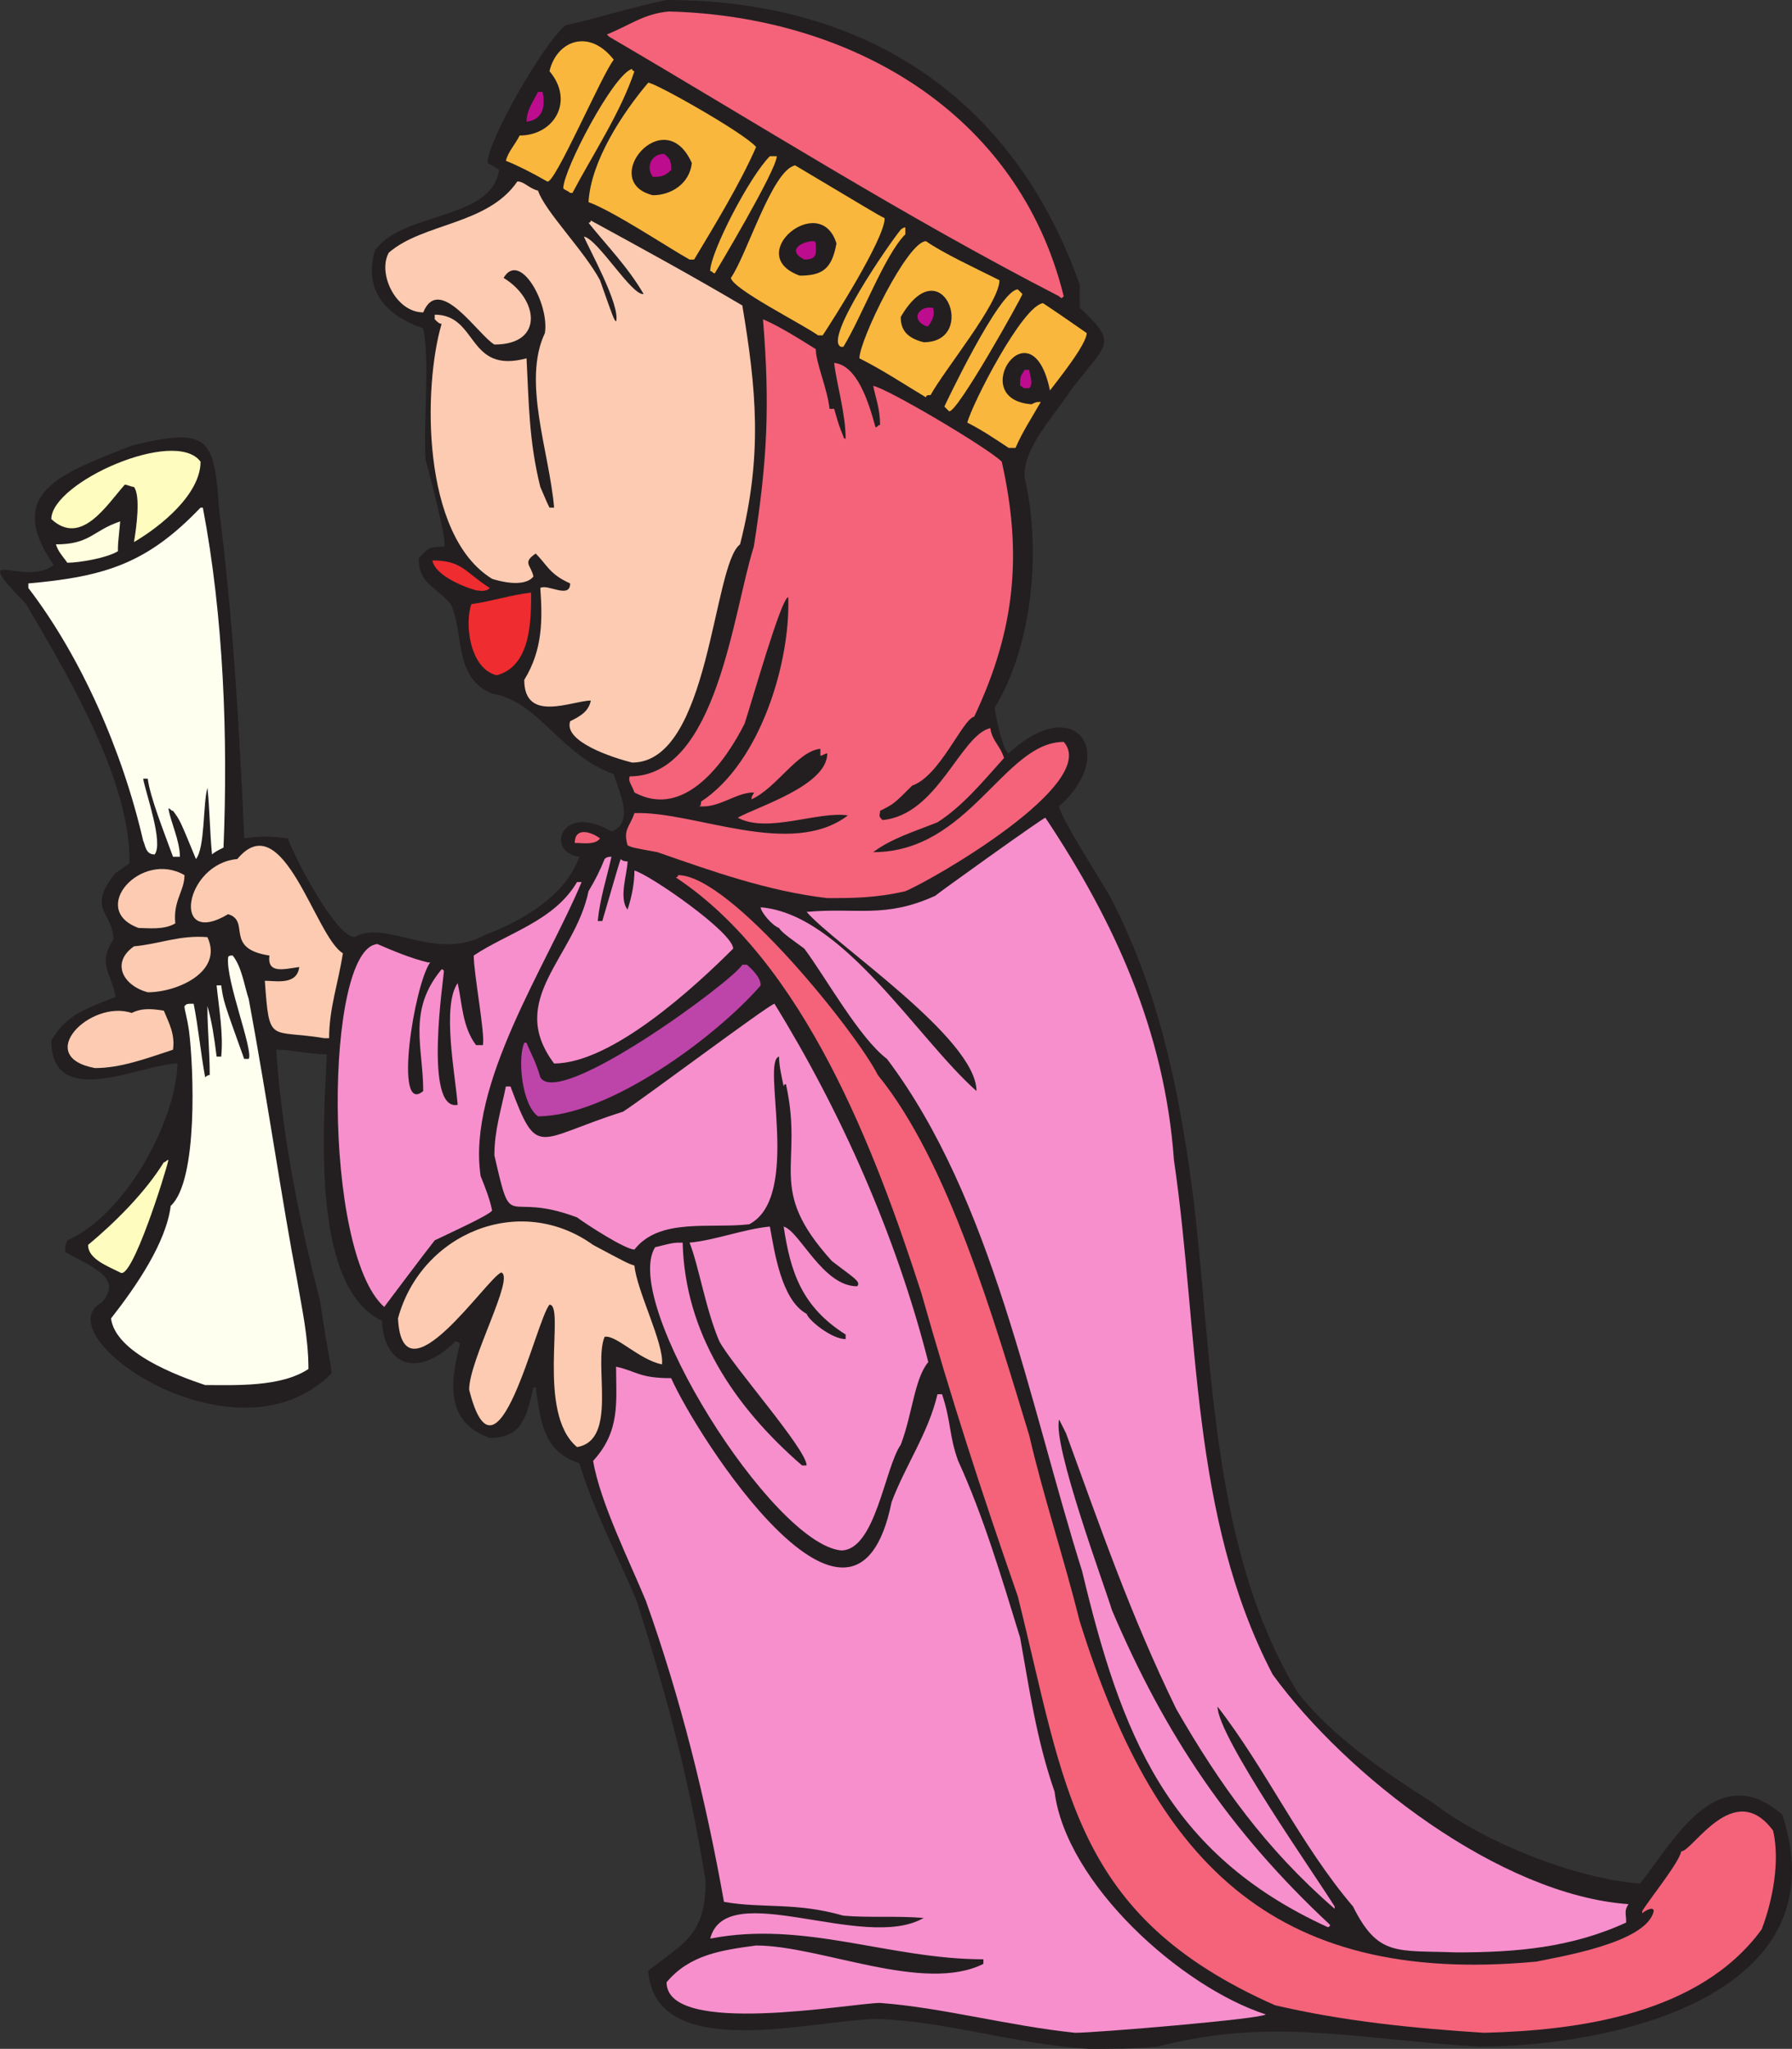 <svg xmlns="http://www.w3.org/2000/svg" width="585.441" height="669"><rect width="100%" height="100%" fill="#333333" stroke="none"/><path fill="#231f20" fill-rule="evenodd" d="M355.769 669c-24-1.5-46.5-9-69-9.75-20.25 0-72.75 15-75-15.75 11.25-9 18.75-11.25 18.75-29.25-5.25-33-12.75-60.75-22.5-91.5-6-14.25-14.25-30-18.75-45-12-3.75-12.75-14.25-14.25-24.75h-.75c-2.25 9.75-3.75 16.5-14.25 16.5-15-5.25-12.75-18.75-9.75-30.75-.75-.75-1.5-.75-1.5-.75-12 12-23.25 8.25-24-6.75-24-11.25-18.75-67.5-18-87-6 0-11.25-1.5-16.5-1.5 1.5 25.5 7.5 56.25 14.25 81.75 3 20.25 3.75 21 3.75 24-31.5 31.5-94.5-12.75-75-23.25 7.5-8.25-4.5-12-12-16.5 0-.75 0-2.25.75-3.75 18.75-8.25 35.25-38.25 36-57.75-11.25 0-41.25 15.75-41.25-7.5 5.25-9 12-10.5 21-14.25-1.5-8.25-6-10.5-.75-18.75 0-9-9-9.75.75-21.75 1.5-.75 3-2.25 4.5-3 .75-27-21-63-33.75-84.75-19.5-20.25-.75-5.25 9-12.75-16.5-24 3-30 25.5-39 24.75-6 27-3 28.5 20.25 4.5 35.25 6.75 72 8.25 108 5.25-.75 8.25-.75 14.25 0 1.5 4.5 15 31.5 21.75 32.25 10.5-6 26.25 8.25 42.75-.75 12-4.5 26.25-12.75 30.75-25.5-11.25-1.5-6-18 10.5-8.25 8.25-3 1.5-15 .75-18.75-17.25-6-24.75-24-39.75-26.25-12.75-5.25-9-19.5-13.5-29.25-5.25-6-10.5-6.75-10.5-15 3-3 3-3.75 8.25-3.75 1.5-.75-5.25-25.5-6-28.5-.75-13.5 1.5-31.5-.75-42.75-12.75-4.5-19.5-12.75-15.75-25.5 9-12.75 38.25-9.75 40.5-26.25-.75-.75-2.25-1.5-3.75-2.25 0-7.5 18.75-39.75 25.5-45 10.5-2.25 21.75-6 33-8.25 64.5 0 113.25 31.5 135 93v7.5c12.75 12 9 11.25-3 27-5.25 8.25-15.75 18.75-15 28.5 5.25 22.5 3 54-9.75 75 0 1.5 2.25 13.5 4.5 15 21.75-20.25 36 0 16.5 17.25 0 3 13.5 24 16.5 29.25 15.75 30 22.5 62.25 27 96 6.75 52.5 5.25 116.25 34.5 164.25 11.25 14.25 27.75 25.5 44.25 36 16.5 12.75 46.5 24.75 67.5 26.25 10.5-12.75 24.75-41.25 46.5-22.5 19.5 59.25-55.5 75.75-99 75.75-39.75-2.25-67.5-9.75-105 0-7.5.75-15 .75-22.5.75"/><path fill="#f78fcd" fill-rule="evenodd" d="M351.269 663.75c-21.75-2.25-43.5-8.25-63.75-9.75-9 0-69.75 11.25-69.75-6.75 7.5-9 18-10.5 29.25-12 21 0 54.75 15.75 74.25 6v-1.5c-30.75 0-58.5-12.75-89.25-6.75 5.25-20.25 50.25 4.5 69.75-6.75-9-.75-18 0-26.25-.75-15.75-4.5-26.25-2.25-39-4.5-6-33.75-14.25-66.75-25.5-98.25-5.25-12.75-15-32.25-17.25-45.75 9-9.75 7.5-19.5 7.5-30.75 6.75 1.5 7.5 3.75 18 3.75 8.25 18.75 60 99.75 72 40.5 4.5-12 12-22.5 15-35.25h1.5c3 9 2.25 13.5 5.25 21.75 8.25 18 14.25 38.25 20.25 57.75 3 16.5 5.25 33 11.25 50.25 3.75 30 41.25 63.75 69 72.75-1.5 1.5-55.5 6-62.25 6"/><path fill="#f4637a" fill-rule="evenodd" d="M484.769 663.75c-23.25-1.5-45.75-3.75-68.25-9-66-29.25-68.25-70.5-84-133.5-12-34.5-21.75-64.5-31.5-99-15-46.5-38.25-108-80.25-135.75 0 0 .75 0 .75-.75 17.25 0 58.5 51.75 65.25 65.25 23.25 28.5 38.25 81 49.5 117.75 4.5 19.5 11.25 39.75 16.5 60.75 24 76.5 61.5 119.25 149.25 111 6.75-1.5 36-6 38.25-16.5 0-.75-.75-.75-.75-.75-.75 0-2.25.75-3 1.5V624c2.25-3.75 12-15.75 12.75-19.5 3.75 0 17.25-24 30-6.75 2.25 9.75 0 22.5-3.75 32.25-20.25 27.75-60 33-90.75 33.75"/><path fill="#f78fcd" fill-rule="evenodd" d="M475.769 637.5c-19.5-.75-25.5 1.5-33.75-15-17.25-20.25-28.5-45-44.25-65.25 0 9.75 32.25 55.5 38.25 65.25v.75c-22.5-19.5-37.5-40.5-51.75-65.25-15-30.75-24.75-59.25-36-90l-2.25-4.5c-2.25 8.25 15 54.75 17.25 62.25 17.25 40.5 38.25 72 71.25 102.75 0 .75-.75.75-.75.75-52.5-24-67.5-63-80.25-116.25-17.25-54.75-29.25-121.5-63.75-167.25-9-6.75-20.25-27-27-36-3-2.25-7.5-5.25-8.25-6.75-2.25-.75-6-5.25-6-6.75 27 2.25 51 42.75 70.5 60 0-17.25-46.5-48-55.5-58.5 16.5-1.5 25.5 2.25 42-5.25.75-.75 35.25-25.5 36-25.5 22.5 33.75 39 69.75 42 111.75 8.25 56.25 5.25 116.25 32.25 168 24 33 74.25 72 116.25 75-1.5 2.25-.75 3-.75 6-18 8.25-36 9.75-55.5 9.75m-201-131.25c-22.5-2.25-72-81-60.75-99 6-1.5 6-1.5 9-1.5.75 29.25 16.5 53.25 39 72.75h1.5c0-5.25-24-32.25-28.5-40.5-4.5-10.5-6.75-24.75-9.75-32.25 8.25-.75 18-4.5 26.25-5.25 1.5 8.25 3.75 24 12 28.5.75 2.25 8.25 8.25 12.75 8.25v-1.5c-14.25-9-18-20.25-20.25-35.25 5.25 1.5 12.75 19.5 24 19.5 1.5-1.5-1.5-3-8.25-8.25-21.75-24-9-30.75-15-57.75 0 0-.75 0-.75.75-.75-3.75-1.5-6.75-1.5-9.75-6 1.5 7.5 45.75-9.75 54.75-12.75 1.5-29.25-2.25-37.5 8.25-3 0-15.75-8.25-18.75-10.5-24-9-21 6-27-20.25 0-8.25 2.25-15 3.75-22.5h1.5c9 24 8.25 17.25 36.75 8.25 6-3.75 48-35.25 49.5-35.25 21.75 35.25 39.75 75.75 50.25 117-4.5 5.25-5.25 17.25-9 27-5.25 7.5-8.25 34.5-19.5 34.5"/><path fill="#fccbb2" fill-rule="evenodd" d="M188.519 472.5c-13.5-11.25-3.75-46.5-9-46.5-4.5 5.25-17.25 63.75-26.25 27.75 0-9.75 15-36.75 10.5-38.25-4.5 1.5-32.25 43.5-33.75 15 7.5-27.75 39.75-41.25 63.75-24 11.25 6 11.25 6 13.5 6.75.75 8.25 9.75 25.5 9 32.25-7.5-1.5-15-9.75-18.75-9-3.75 9 4.5 33.75-9 36"/><path fill="ivory" fill-rule="evenodd" d="M67.019 452.25c-9-3-29.25-10.5-30.75-21.75 8.25-10.5 18-24.75 19.5-36.75 9-8.25 7.5-45 6-57-.75-5.25-1.5-6.75-1.5-8.25.75-.75.75-.75 3-.75 1.5 7.5 2.25 15.75 3.75 24 0 0 .75-.75 1.5-.75 0-7.5-.75-15-.75-21.75v-.75c1.5 5.25 2.25 10.5 3 16.5h1.5c.75-7.5-.75-15.75-1.5-23.25h1.5c.75 5.25.75 5.25 7.5 24h1.5c1.5-3-7.5-25.5-6.75-33 0-.75.75-.75 1.5-.75 3 3.75 3.75 9.75 5.25 14.25 6 32.25 11.25 68.25 15.75 91.5 1.5 9 3.75 18.75 3.75 29.25-9 6-24 5.25-33.75 5.25"/><path fill="#f78fcd" fill-rule="evenodd" d="M125.519 426.75c-20.25-18-19.5-117-2.25-118.5 5.25 2.25 10.5 4.5 16.5 6h.75c-5.25 7.5-12 50.25-2.25 42 0-14.25-5.25-26.25 6-39.75 0 0 .75 0 .75.75 0 1.5-6.75 45.75 4.5 43.5-.75-9.75-5.25-32.25 0-39.75 1.5 6.75 1.5 14.25 6 20.25h2.25c.75-3.75-3-23.25-3-29.25 11.25-7.5 26.25-11.25 33.75-24h1.5c-11.25 27-37.5 66-33 96 1.5 3.75 3 7.5 3.75 11.25-.75 1.5-15.75 8.25-18.75 9.75-3 3.75-16.5 21.75-16.5 21.75"/><path fill="#fffcbf" fill-rule="evenodd" d="M39.269 415.5c-4.5-2.25-10.5-4.5-10.5-9 9-7.5 18.75-17.25 24.75-27 .75 0 .75-.75 1.5-.75-.75 3.75-12 39.75-15.75 36.75"/><path fill="#bd44a9" fill-rule="evenodd" d="M175.769 364.5c-5.25-3.75-6.75-18.75-4.5-24h.75c1.5 3.75 3 6 4.5 11.25 6 10.5 63-31.5 66-36.75h1.5c.75.75 4.5 3.75 4.5 6.75-14.25 16.5-49.5 42.75-72.75 42.75"/><path fill="#fccbb2" fill-rule="evenodd" d="M31.019 348.75c-20.25-3.75-1.5-22.5 12-18 3-1.5 6-1.5 10.5-.75 1.5 3.75 3.75 7.5 3 12.75-9 3-17.25 6-25.5 6"/><path fill="#f78fcd" fill-rule="evenodd" d="M181.019 347.25c-15.75-21 6.75-34.5 11.25-56.25 2.25-3.75 3.75-6.75 5.25-10.5.75-.75 1.5-.75 2.25-.75-1.5 6.75-3.75 13.5-4.5 21h1.5c5.25-18 5.25-18 6-20.25.75.75 1.5.75 2.25.75 0 3.75-3 12 0 15.75 1.5-4.5 2.25-9 2.25-12.75 5.25 1.5 32.25 20.25 32.25 25.5-12.75 12.75-39.75 37.5-58.5 37.5"/><path fill="#fccbb2" fill-rule="evenodd" d="M106.019 339c-18-3-18 2.25-19.5-18.75 3.75 0 10.5 1.5 11.25-4.5-5.25.75-10.5 2.25-9.75-3.75-15-2.25-6-11.25-13.5-13.5-18.75 11.25-14.25-16.5 3-18 15-18 25.5 25.5 34.5 30.75-1.5 9.75-4.5 18-4.5 27.75h-1.5"/><path fill="#fccbb2" fill-rule="evenodd" d="M48.269 324c-8.25-2.25-12-9.75-4.5-15 8.25-.75 15-3.75 24-3 5.25 11.25-9.75 18-19.5 18m-3-21c-16.5-6 .75-25.5 15-17.25 0 5.25-3.75 8.25-3 15.75-3.75 2.25-9 1.5-12 1.5"/><path fill="#f4637a" fill-rule="evenodd" d="M270.269 293.25c-19.5-2.25-38.25-9-55.5-15-8.25-1.5-8.25-1.5-9.75-2.25-1.5-5.25.75-6 2.25-10.5 19.5-.75 51 15 69.75.75-9.75-1.5-26.25 6-36 .75 6.75-3.75 29.25-10.5 29.25-21-.75 0-1.5.75-2.25.75v-2.25c-7.5.75-14.25 12.75-22.5 16.5 0-1.5.75-1.5.75-2.25-6 0-11.25 5.25-18 4.5.75 0 .75-.75.75-1.5 19.5-12.75 29.25-45.75 28.5-66.75-2.25 0-12 34.5-14.25 41.25-6 12-19.5 31.5-36 22.5-.75-2.25-2.25-3.75-1.5-5.25 28.5 0 33.75-54 40.5-75 4.5-28.5 5.25-46.5 3-74.25 5.25 2.25 11.25 6 17.25 9.75 0 4.5 3.75 12.75 4.5 19.5h1.5c1.5 5.25 1.5 5.25 3 9 0 0 0 .75.75.75 0-8.25-3-18-3.75-24.75 7.5.75 11.25 12.75 13.5 21 .75 0 .75-.75 1.5-.75 0-5.25-1.5-9-2.25-12.75 4.5.75 37.5 20.25 42 24.75 6.75 30 4.5 54.75-9 83.25-3.75.75-11.25 19.5-20.25 22.5-6 6-6 6-10.5 8.25 0 1.5-.75 1.5.75 3 18-1.5 25.5-27.75 35.25-30 .75 4.5 3 5.25 4.5 9.75-6.75 7.5-13.5 15.75-21.75 21-7.5 3-15 5.25-21 9.75 31.5 0 42.75-36 62.25-36 12 13.5-42.75 45-51.75 48.75-9.75 2.25-17.25 2.25-25.5 2.25"/><path fill="ivory" fill-rule="evenodd" d="M64.019 280.5c-5.25-12.75-5.25-12.75-7.5-15.75-.75 0-.75-.75-1.5-.75.75 4.5 3.75 10.5 3.75 15.75h-2.25c-3-8.25-7.5-19.5-8.25-25.5h-1.5c.75 4.5 6.75 21 3.75 24.75-3 0-3-3-3.75-4.5-6.75-29.25-20.25-60-37.5-82.5v-1.5c25.5-2.25 39-6.75 56.25-24.75h.75c6.75 35.25 8.25 75 6.75 111-1.5.75-3 1.5-3.75 2.25-.75-7.5-.75-15-1.5-21.75-1.5 5.25-.75 19.5-3.75 23.25"/><path fill="#f4637a" fill-rule="evenodd" d="M188.519 275.25h-.75c0-5.25 5.25-3.75 8.25-1.5-1.5 2.25-6 1.5-7.5 1.5"/><path fill="#fccbb2" fill-rule="evenodd" d="M206.519 249c-6-1.5-22.5-6.75-20.25-13.5 3-1.5 6-3 6.75-6.75-6 0-21.75 7.5-21.75-6.75 6-9.75 6-19.5 5.25-30 2.25-1.5 9.75 3.75 9.75-1.5-6.75-3-7.5-6-11.25-9.75-4.5 3-1.5 3.75-.75 7.5-3 3.75-11.25 1.5-13.5.75-23.25-14.25-22.5-63-16.5-83.25-.75 0-1.5-.75-2.25-1.5v-1.5c14.25 0 10.5 19.5 30 14.25.75 14.25.75 27 4.5 42 2.25 5.25 2.25 5.25 3 6.75h1.5c-1.5-18-10.5-41.25-3-57 1.5-9.75-8.25-27-13.5-18 11.25 6.75 13.5 21.75-3 21.75-5.25-3-18-23.25-23.25-10.5-9 0-15-12.75-11.25-19.5 11.25-9.75 32.25-9 42-23.25 2.25 0 3.75 2.25 6.75 3 2.25 6.75 15 19.5 20.25 29.25 4.5 12.75 4.5 12.75 5.25 13.5 1.5-5.25-9-24-10.5-27.75 4.5.75 15.75 19.5 19.5 18.75-5.25-9-12-15.75-18-23.25.75 0 .75-.75.75-.75 16.5 9 33 18 49.5 27.75 4.5 27 6.75 48.75-.75 78-9 6.75-9.75 71.25-35.25 71.25"/><path fill="#ef2c30" fill-rule="evenodd" d="M162.269 220.5c-9-2.25-10.5-17.25-8.25-23.25 6-.75 12.75-3 19.5-3.75 0 9 0 24-11.25 27m-6.75-27.75c-5.25-1.5-13.5-5.25-14.25-9.75 9.75 0 10.5 3.75 18.75 9-1.5 1.5-3.75.75-4.5.75"/><path fill="#fffede" fill-rule="evenodd" d="M22.019 183.75c-2.25-3-3-3.75-3.75-6 11.25 0 12-4.5 21-7.5-.75 7.5-.75 7.5-.75 9.75-3.75 2.25-12.75 3.75-16.5 3.75"/><path fill="#fffcbf" fill-rule="evenodd" d="M43.769 177c.75-4.5 2.25-15 0-18-.75 0-2.25-.75-3-.75-6 6.75-14.25 20.25-24 11.25 0-12 40.5-30 48.75-18.75 0 10.5-12.75 21-21.75 26.25"/><path fill="#fab73d" fill-rule="evenodd" d="M329.519 146.25c-4.5-3-9-6-13.5-8.25 1.5-6 18-38.25 24.75-39 4.5 3 4.5 3 14.25 9.75 0 3.75-9.75 15.75-12 18.75-6-29.25-27.75 3-6 4.5 1.5-.75 1.5-.75 3-.75-3 5.25-6 9.75-8.25 15h-2.25m-19.5-12-1.5-1.5s18-38.25 24-38.25l1.5 1.5c0 .75-21.75 39.75-24 38.25m-7.5-4.5c-7.5-4.5-14.25-9-21.75-12.75 0-6 15.75-38.25 21.75-38.25 5.25 3.75 16.5 9 24 12.75 0 7.5-18 29.25-22.5 37.5-.75 0-1.5 0-1.5.75"/><path fill="#bd0c8e" fill-rule="evenodd" d="M334.769 126.75c-.75 0-.75-.75-1.5-.75 0-3 0-3 1.5-5.25h1.5c0 1.5 1.5 4.5 0 6h-1.5"/><path fill="#fab73d" fill-rule="evenodd" d="M274.769 113.25c-6-2.25 15.75-33.75 19.5-38.25 0 0 .75-.75 1.5-.75v2.25c-6.75 6.75-14.25 27-20.25 36.75h-.75"/><path fill="#231f20" fill-rule="evenodd" d="M301.769 111.75c-6-1.5-7.5-4.5-7.5-8.25 13.5-23.25 25.5 8.25 7.5 8.25"/><path fill="#fab73d" fill-rule="evenodd" d="M267.269 109.5c-5.25-3.75-27.75-15-28.5-18.75 5.25-7.5 13.5-35.25 21-36.75 24 14.25 26.25 15.75 29.25 17.25 0 6.75-17.25 33.75-20.25 38.25h-1.5"/><path fill="#bd0c8e" fill-rule="evenodd" d="M302.519 106.5c-5.25-2.25-2.25-6.75 2.25-6 .75 2.25 0 3.75-1.5 6h-.75"/><path fill="#f4637a" fill-rule="evenodd" d="M346.019 96.75c-51-26.25-98.25-56.25-147-84.75l-.75-.75c7.5-3 12-6.75 20.25-7.5 58.5 1.5 114 32.25 129 93-.75.75-.75.75-1.5 0"/><path fill="#231f20" fill-rule="evenodd" d="M261.269 90c-18.75-6.75 6.75-27.75 12-10.5-1.5 8.25-4.5 10.5-12 10.5"/><path fill="#fab73d" fill-rule="evenodd" d="M233.519 89.25c-.75 0-.75-.75-1.5-.75 0-6 12.75-30.75 19.5-37.5h2.25c0 4.5-20.25 38.25-20.25 38.25m-8.25-4.5c-6.75-3.75-24.75-15.75-33-18.75.75-13.5 11.25-29.25 19.5-39 2.25 0 31.5 16.5 35.25 21-5.25 12-13.5 25.5-20.25 36.75h-1.5"/><path fill="#bd0c8e" fill-rule="evenodd" d="M262.769 84.75c-6-3-.75-6 3-6 0 0 .75 0 .75.75 0 3 .75 5.25-3.75 5.25"/><path fill="#231f20" fill-rule="evenodd" d="M213.269 63.75c-18-4.5 3.75-30.75 12.75-10.5-.75 6.75-6.75 10.5-12.75 10.5"/><path fill="#fab73d" fill-rule="evenodd" d="M186.269 63c-.75-.75-1.5-.75-2.25-1.5 0-6 16.5-37.5 22.5-39 0 .75.75.75.75.75-4.5 13.5-13.5 27-20.25 39.75h-.75m-7.5-3.75c-5.25-3-9.75-5.25-13.5-6.75.75-3 3-5.25 4.5-8.25 11.25 0 18-11.25 9.75-21 2.25-9.75 12.75-14.25 21-3.75-3.75 4.5-19.5 41.25-21.75 39.75"/><path fill="#bd0c8e" fill-rule="evenodd" d="M213.269 57.75c-2.25-3-.75-7.5 3.75-7.5 1.5 1.5 2.25 1.5 2.25 5.25-2.25 2.25-3.75 2.25-6 2.25m-41.25-18c0-3.75 2.25-6.75 3.75-9.75h1.5c.75 3.75.75 9-5.25 9.75"/></svg>
